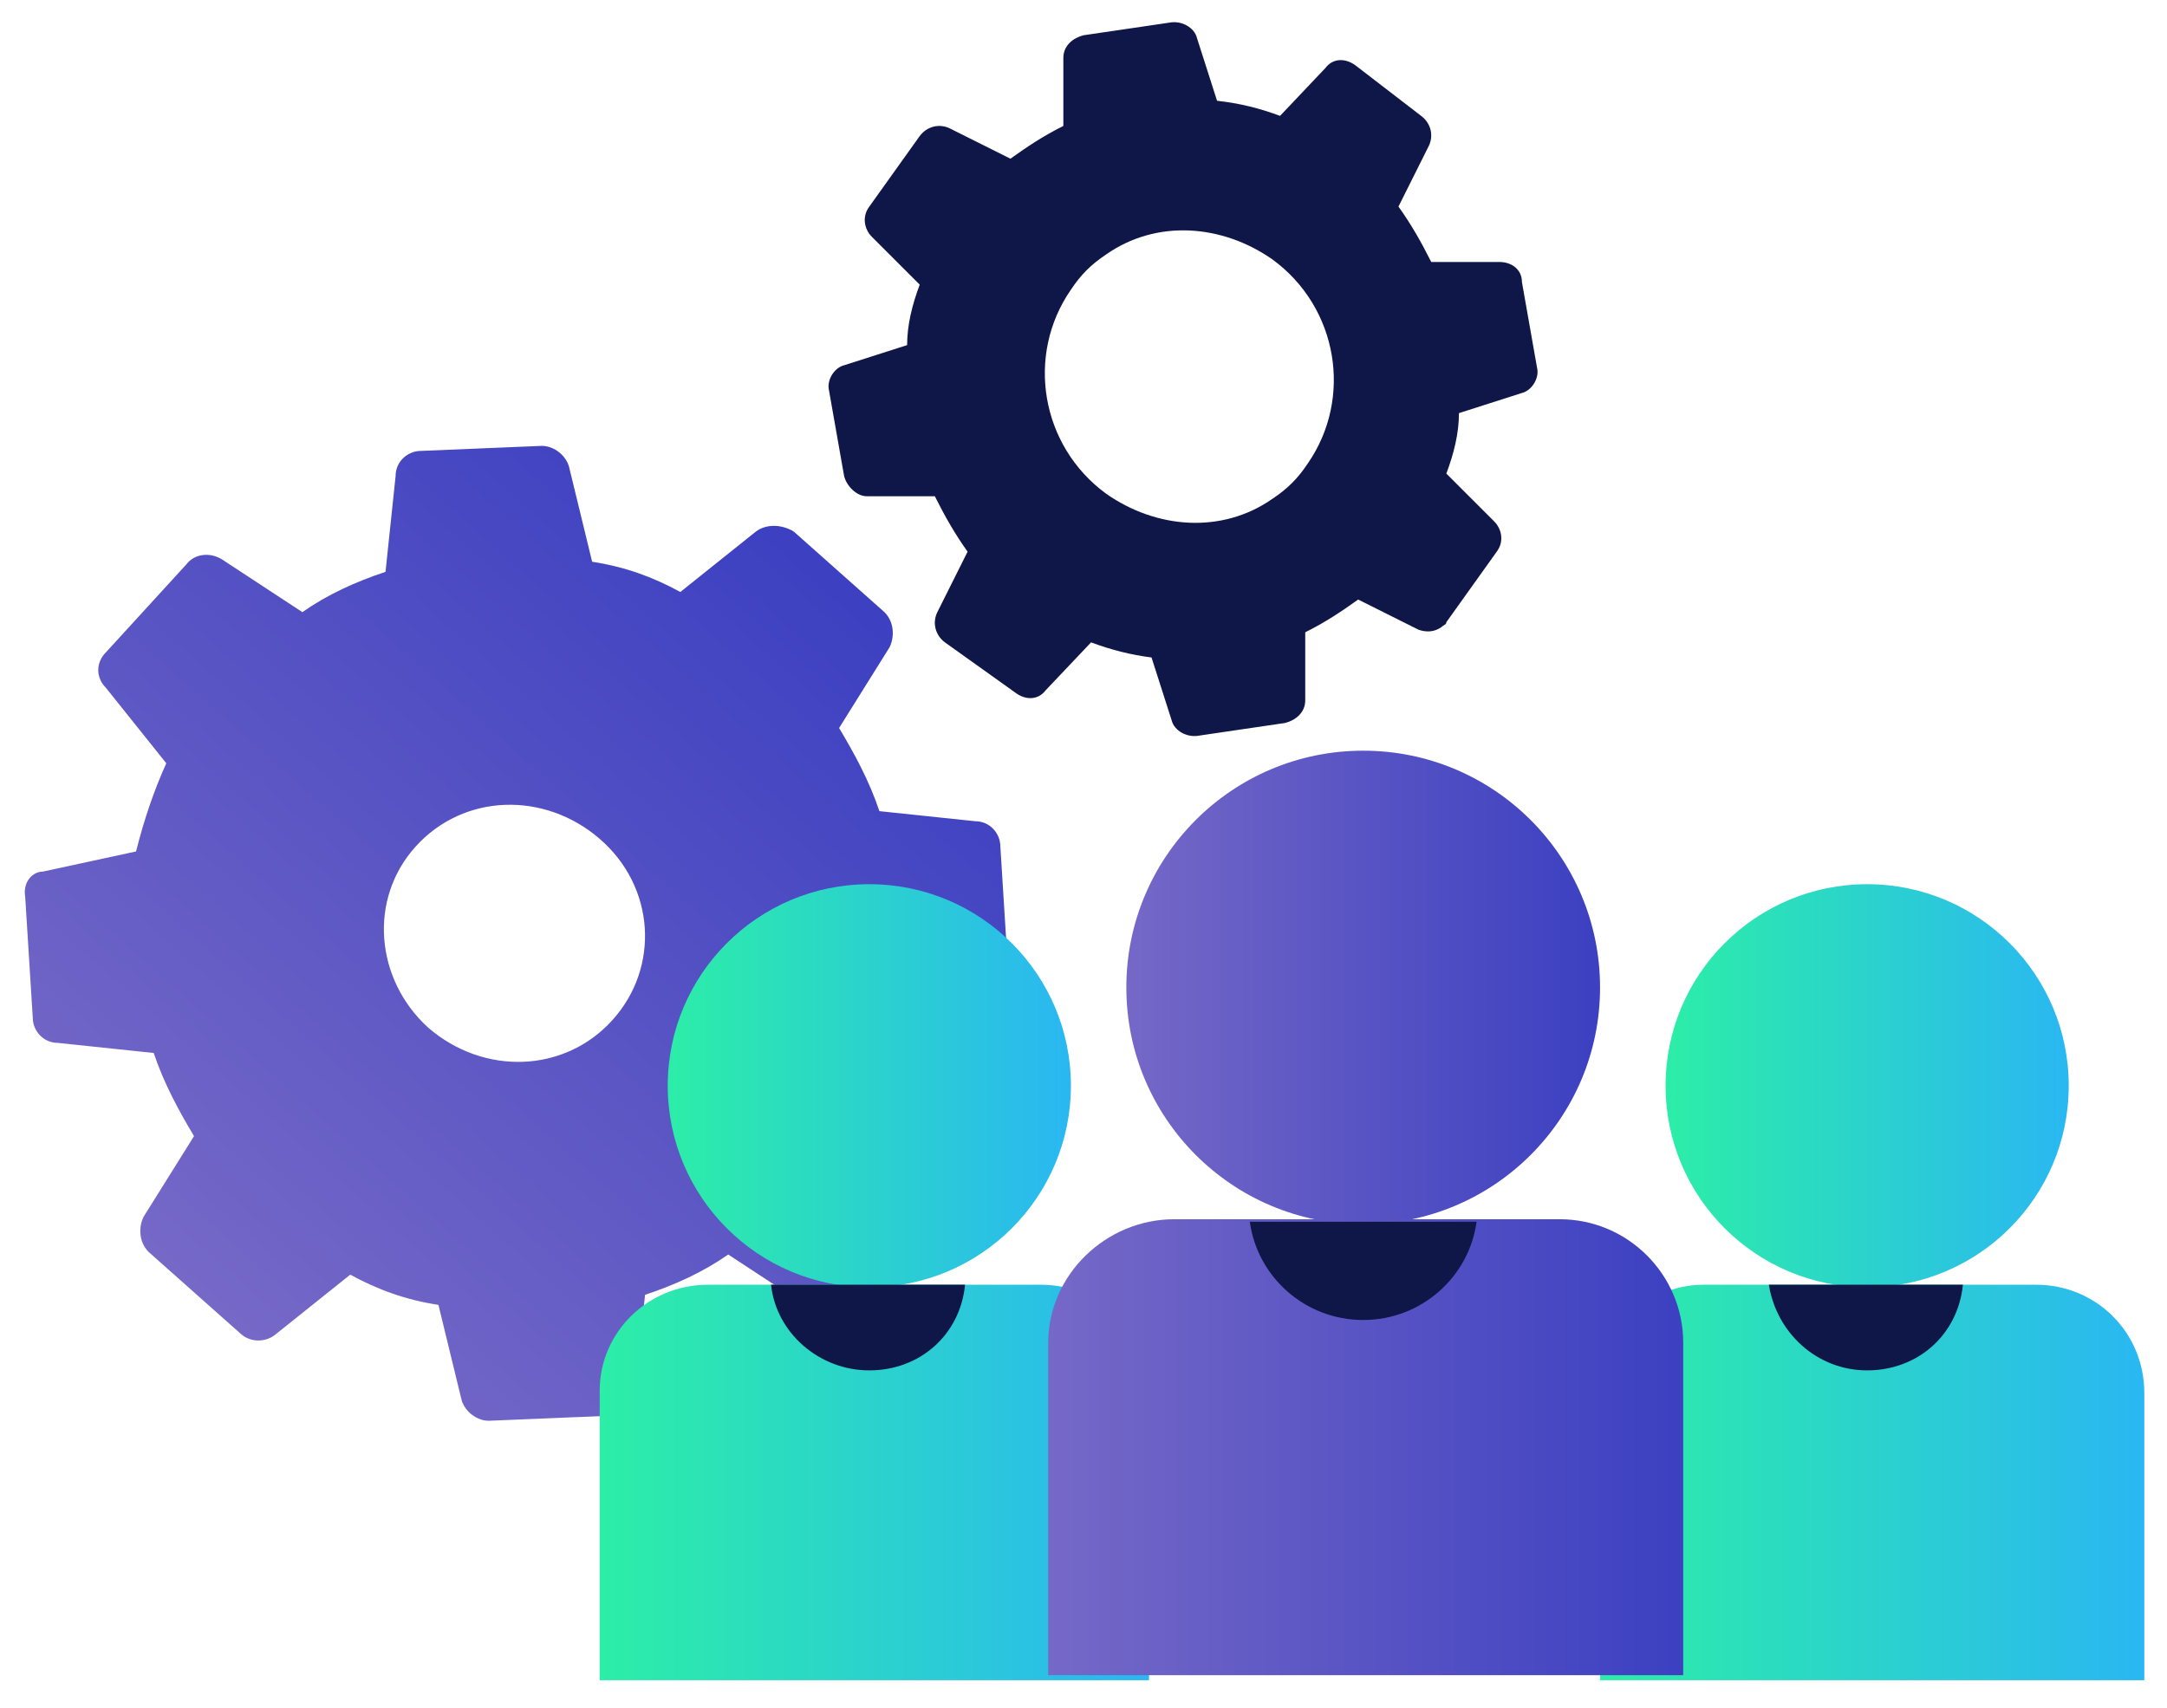 <?xml version="1.0" encoding="UTF-8"?>
<!-- Generator: Adobe Illustrator 24.3.0, SVG Export Plug-In . SVG Version: 6.00 Build 0)  -->
<svg xmlns="http://www.w3.org/2000/svg" xmlns:xlink="http://www.w3.org/1999/xlink" version="1.1" id="Calque_1" x="0px" y="0px" viewBox="0 0 86 67.8" style="enable-background:new 0 0 86 67.8;" xml:space="preserve">
<style type="text/css">
	.st0{fill:url(#SVGID_1_);}
	.st1{fill:#0F1648;}
	.st2{fill:url(#SVGID_2_);}
	.st3{fill:url(#SVGID_3_);}
	.st4{fill:url(#SVGID_4_);}
	.st5{fill:url(#SVGID_5_);}
	.st6{fill:url(#SVGID_6_);}
	.st7{fill:url(#SVGID_7_);}
</style>
<g>
	<g>
		<g>
			
				<linearGradient id="SVGID_1_" gradientUnits="userSpaceOnUse" x1="-28.682" y1="279.807" x2="9.62" y2="279.807" gradientTransform="matrix(0.665 -0.747 0.747 0.665 -182.089 -156.214)">
				<stop offset="0" style="stop-color:#7568C7"></stop>
				<stop offset="1" style="stop-color:#3C40C1"></stop>
			</linearGradient>
			<path class="st0" d="M30,21.1l-3,2.4c-1.1-0.6-2.2-1-3.5-1.2l-0.9-3.7c-0.1-0.5-0.6-0.9-1.1-0.9l-4.8,0.2c-0.5,0-1,0.4-1,1     l-0.4,3.8c-1.2,0.4-2.3,0.9-3.3,1.6l-3.2-2.1c-0.5-0.3-1.1-0.2-1.4,0.2l-3.2,3.5c-0.4,0.4-0.4,1,0,1.4l2.4,3     c-0.5,1.1-0.9,2.3-1.2,3.5l-3.7,0.8C1.3,34.6,0.9,35,1,35.6l0.3,4.8c0,0.5,0.4,1,1,1l3.8,0.4c0.4,1.2,1,2.3,1.6,3.3l-2,3.2     c-0.2,0.4-0.2,1,0.2,1.4l3.6,3.2c0.4,0.4,1,0.4,1.4,0.1l3-2.4c1.1,0.6,2.2,1,3.5,1.2l0.9,3.7c0.1,0.5,0.6,0.9,1.1,0.9l4.8-0.2     c0.5,0,1-0.4,1-1l0.4-3.8c1.2-0.4,2.3-0.9,3.3-1.6l3.2,2.1c0.5,0.3,1.1,0.2,1.4-0.2l3.2-3.5c0.4-0.4,0.4-1,0-1.4l-2.4-3     c0.5-1.1,0.9-2.3,1.2-3.5l3.7-0.8c0.5-0.1,0.9-0.6,0.8-1.1l-0.3-4.8c0-0.5-0.4-1-1-1l-3.8-0.4c-0.4-1.2-1-2.3-1.6-3.3l2-3.2     c0.2-0.4,0.2-1-0.2-1.4l-3.6-3.2C31,20.8,30.4,20.8,30,21.1z M24.3,40.5c-1.9,2.1-5.1,2.2-7.3,0.3c-2.1-1.9-2.4-5.1-0.5-7.2     c1.9-2.1,5.1-2.2,7.3-0.3S26.2,38.4,24.3,40.5z"></path>
			<path class="st1" d="M53.8,2.6c-0.4-0.3-0.9-0.3-1.2,0.1l-1.8,1.9C50,4.3,49.2,4.1,48.3,4l-0.8-2.5c-0.1-0.4-0.6-0.7-1.1-0.6     l-3.4,0.5c-0.4,0.1-0.8,0.4-0.8,0.9l0,2.7c-0.8,0.4-1.4,0.8-2.1,1.3l-2.4-1.2c-0.4-0.2-0.9-0.1-1.2,0.3l-2,2.8     c-0.3,0.4-0.2,0.9,0.1,1.2l1.9,1.9c-0.3,0.8-0.5,1.6-0.5,2.4l-2.5,0.8c-0.4,0.1-0.7,0.6-0.6,1l0.6,3.4c0.1,0.4,0.5,0.8,0.9,0.8     l2.7,0c0.4,0.8,0.8,1.5,1.3,2.2l-1.2,2.4c-0.2,0.4-0.1,0.9,0.3,1.2l2.8,2c0.4,0.3,0.9,0.3,1.2-0.1l1.8-1.9     c0.8,0.3,1.6,0.5,2.4,0.6l0.8,2.5c0.1,0.4,0.6,0.7,1.1,0.6l3.4-0.5c0.4-0.1,0.8-0.4,0.8-0.9l0-2.7c0.8-0.4,1.4-0.8,2.1-1.3     l2.4,1.2c0.3,0.1,0.6,0.1,0.9-0.1c0.1-0.1,0.2-0.1,0.2-0.2l2-2.8c0.3-0.4,0.2-0.9-0.1-1.2l-1.9-1.9c0.3-0.8,0.5-1.6,0.5-2.4     l2.5-0.8c0.4-0.1,0.7-0.6,0.6-1l-0.6-3.4c0-0.5-0.4-0.8-0.9-0.8l-2.7,0c-0.4-0.8-0.8-1.5-1.3-2.2l1.2-2.4     c0.2-0.4,0.1-0.9-0.3-1.2L53.8,2.6z M51.9,18.4c-0.4,0.6-0.8,1-1.4,1.4c-2,1.4-4.6,1.2-6.6-0.2c-2.6-1.9-3.2-5.5-1.4-8.1     c0.4-0.6,0.8-1,1.4-1.4c2-1.4,4.6-1.2,6.6,0.2C53.1,12.2,53.7,15.8,51.9,18.4z"></path>
		</g>
		<g>
			<g>
				
					<linearGradient id="SVGID_2_" gradientUnits="userSpaceOnUse" x1="26.386" y1="244.987" x2="42.515" y2="244.987" gradientTransform="matrix(1 0 0 1 0 -201.916)">
					<stop offset="0" style="stop-color:#2CEEA7"></stop>
					<stop offset="1" style="stop-color:#2AB7F2"></stop>
				</linearGradient>
				<circle class="st2" cx="34.5" cy="43.1" r="8"></circle>
				
					<linearGradient id="SVGID_3_" gradientUnits="userSpaceOnUse" x1="23.806" y1="260.724" x2="45.486" y2="260.724" gradientTransform="matrix(1 0 0 1 0 -201.916)">
					<stop offset="0" style="stop-color:#2CEEA7"></stop>
					<stop offset="1" style="stop-color:#2AB7F2"></stop>
				</linearGradient>
				<path class="st3" d="M28.1,51h13.2c2.4,0,4.3,1.9,4.3,4.3v11.4l0,0H23.8l0,0V55.2C23.8,52.9,25.7,51,28.1,51z"></path>
				<path class="st1" d="M34.5,54.4c2,0,3.6-1.4,3.8-3.4h-7.7C30.8,52.9,32.5,54.4,34.5,54.4z"></path>
				
					<linearGradient id="SVGID_4_" gradientUnits="userSpaceOnUse" x1="66.019" y1="244.987" x2="82.148" y2="244.987" gradientTransform="matrix(1 0 0 1 0 -201.916)">
					<stop offset="0" style="stop-color:#2CEEA7"></stop>
					<stop offset="1" style="stop-color:#2AB7F2"></stop>
				</linearGradient>
				<circle class="st4" cx="74.1" cy="43.1" r="8"></circle>
				
					<linearGradient id="SVGID_5_" gradientUnits="userSpaceOnUse" x1="63.425" y1="260.724" x2="85.093" y2="260.724" gradientTransform="matrix(1 0 0 1 0 -201.916)">
					<stop offset="0" style="stop-color:#2CEEA7"></stop>
					<stop offset="1" style="stop-color:#2AB7F2"></stop>
				</linearGradient>
				<path class="st5" d="M67.6,51h13.2c2.4,0,4.3,1.9,4.3,4.3v11.4l0,0H63.5l0,0V55.2C63.5,52.9,65.3,51,67.6,51z"></path>
				<path class="st1" d="M74.1,54.4c2,0,3.6-1.4,3.8-3.4h-7.7C70.5,52.9,72.1,54.4,74.1,54.4z"></path>
				
					<linearGradient id="SVGID_6_" gradientUnits="userSpaceOnUse" x1="44.64" y1="29.236" x2="63.416" y2="29.236" gradientTransform="matrix(1 0 0 -1 0 68.389)">
					<stop offset="0" style="stop-color:#7568C7"></stop>
					<stop offset="1" style="stop-color:#3C40C1"></stop>
				</linearGradient>
				<circle class="st6" cx="54.1" cy="39.2" r="9.4"></circle>
				
					<linearGradient id="SVGID_7_" gradientUnits="userSpaceOnUse" x1="41.637" y1="259.407" x2="66.873" y2="259.407" gradientTransform="matrix(1 0 0 1 0 -201.916)">
					<stop offset="0" style="stop-color:#7568C7"></stop>
					<stop offset="1" style="stop-color:#3C40C1"></stop>
				</linearGradient>
				<path class="st7" d="M46.6,48.4h15.3c2.7,0,4.9,2.2,4.9,4.9v13.2l0,0H41.6l0,0V53.3C41.6,50.6,43.9,48.4,46.6,48.4L46.6,48.4z"></path>
				<path class="st1" d="M54.1,52.4c2.3,0,4.2-1.7,4.5-3.9h-9C49.9,50.7,51.8,52.4,54.1,52.4z"></path>
			</g>
		</g>
	</g>
</g>
</svg>
